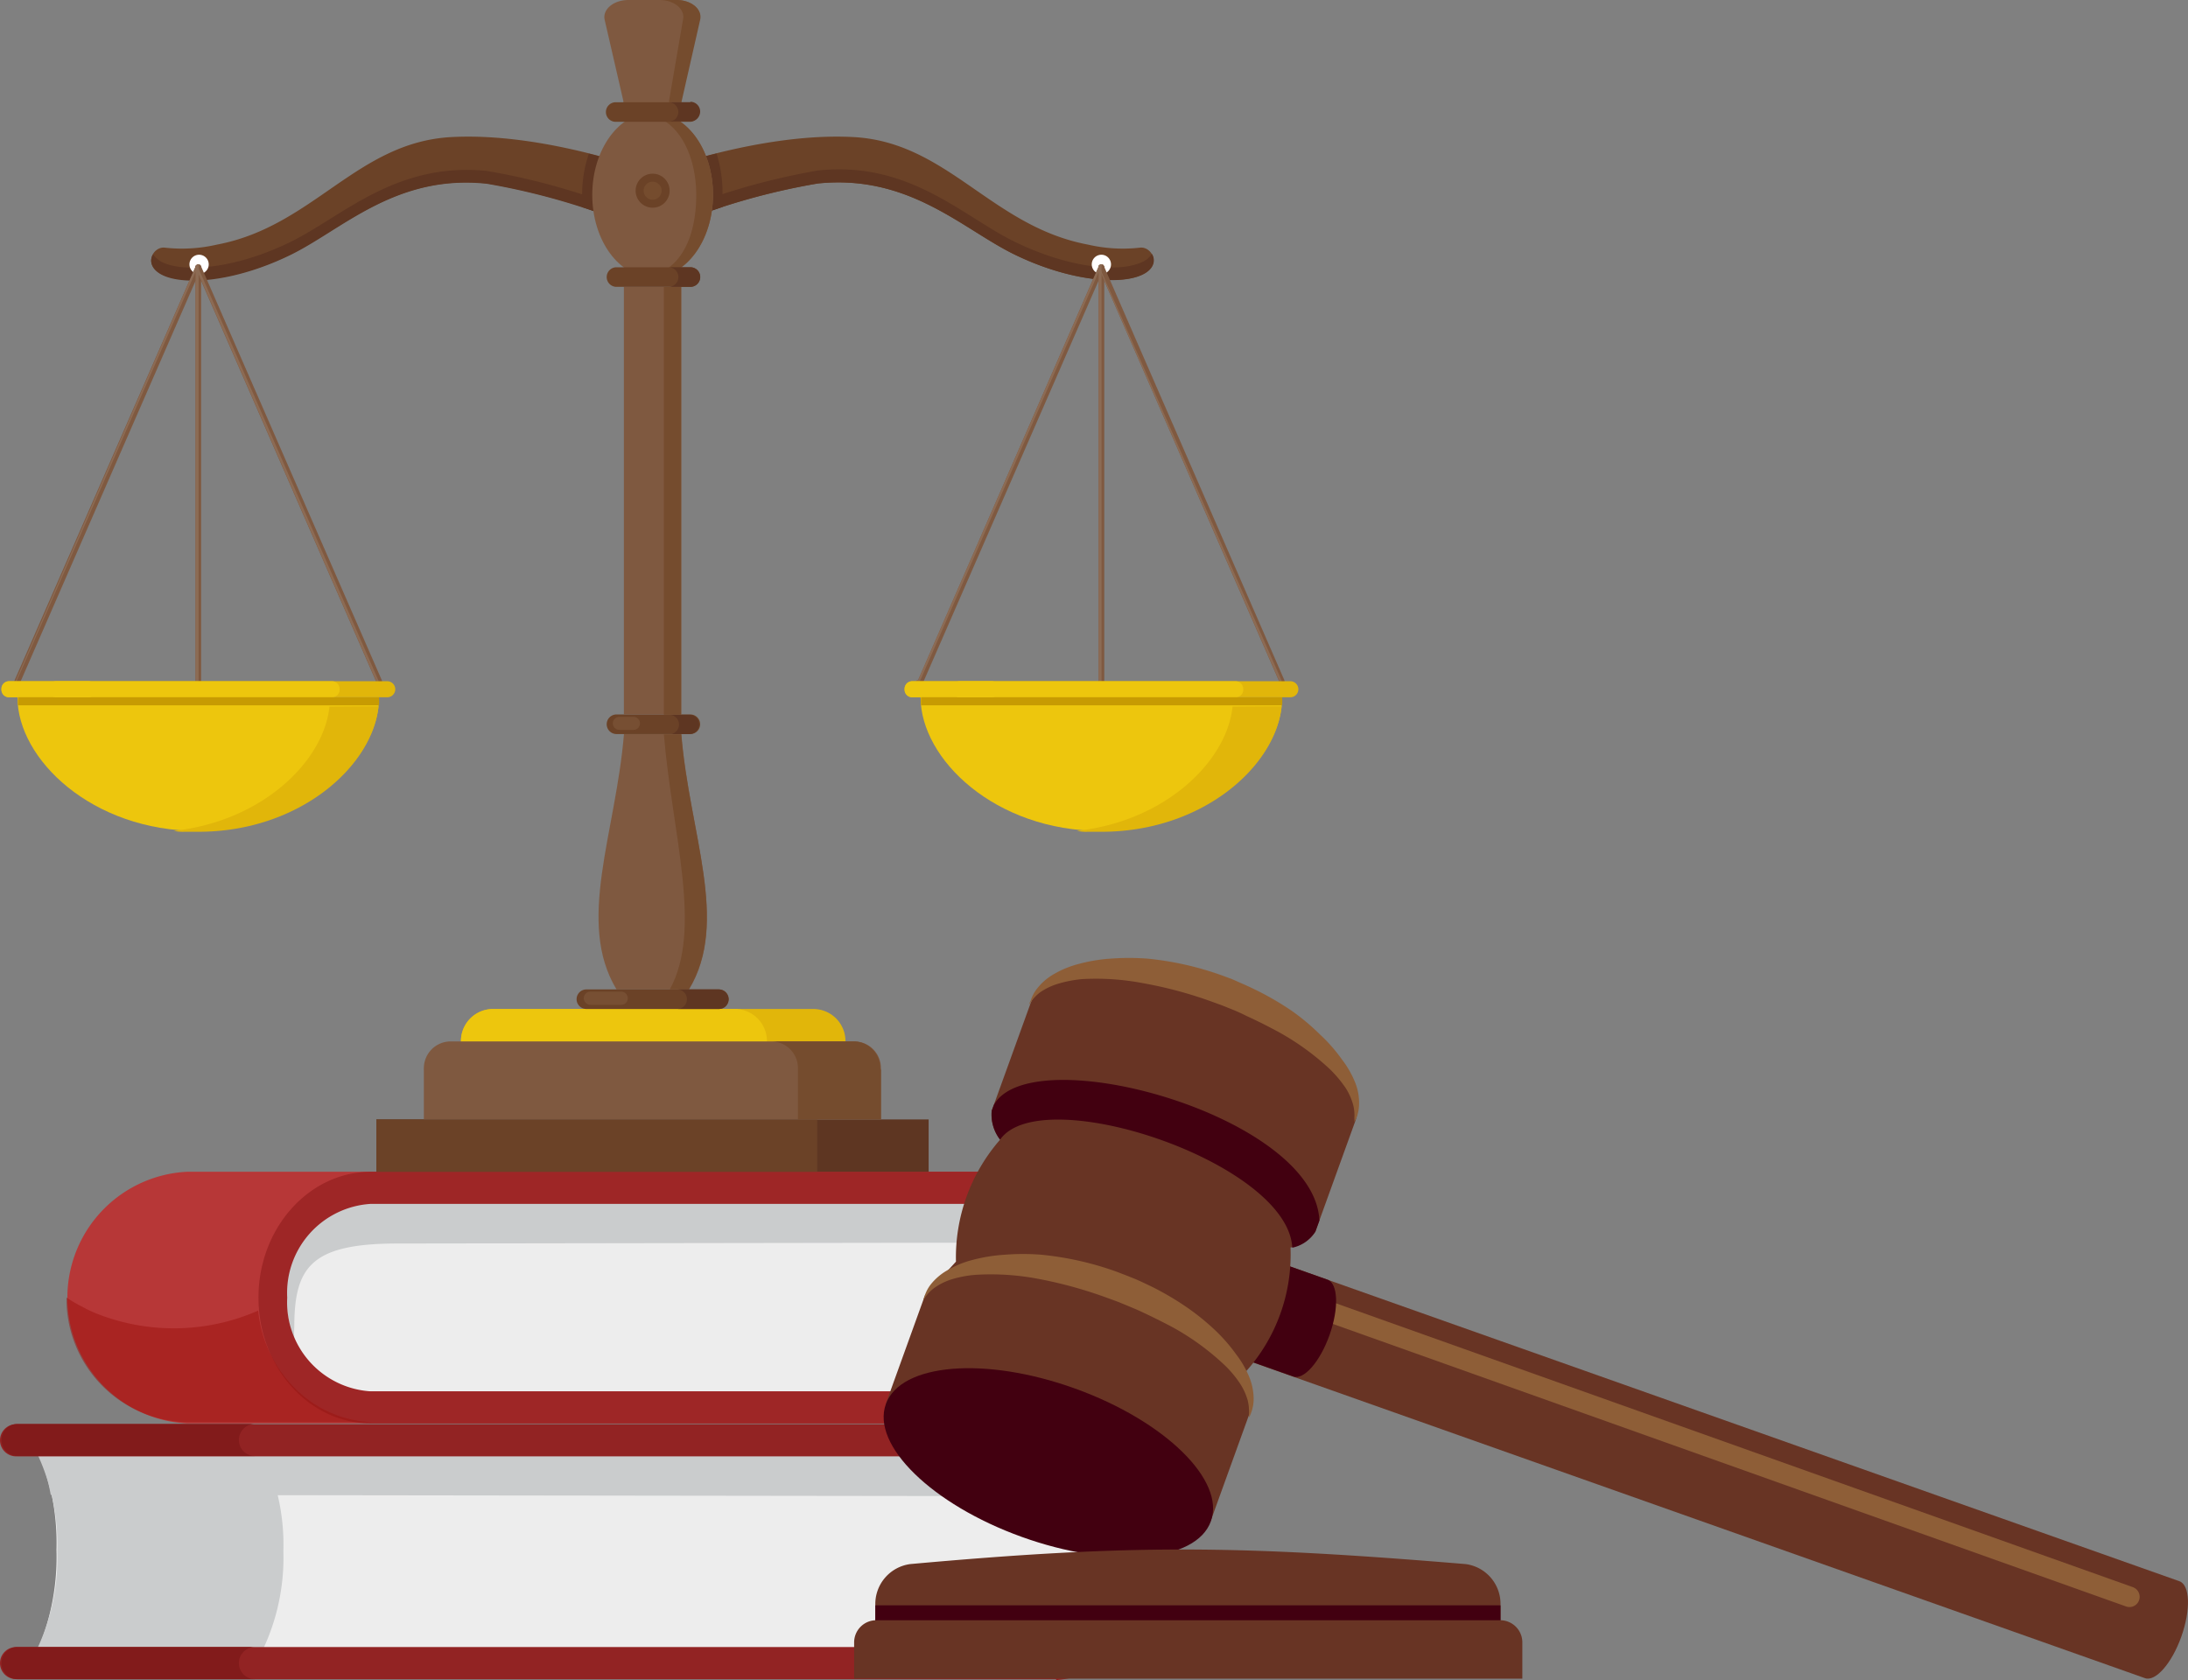 <svg xmlns="http://www.w3.org/2000/svg" width="117.18" height="90" viewBox="0 0 117.18 90">
  <rect x="0" y="0" width="117.18" height="90" fill="#808080" stroke="none"/>
  <g id="グループ_598" data-name="グループ 598" transform="translate(644.817 -5450.067)">
    <g id="レイヤー_2" data-name="レイヤー 2">
      <g id="レイヤー_1-2" data-name="レイヤー 1-2">
        <path id="パス_2796" data-name="パス 2796" d="M-582.59,5533.163a6.209,6.209,0,0,1-1.634,4.23,5.407,5.407,0,0,1-3.955,1.72H-643.1a12.759,12.759,0,0,0,1.307-6.019,12.76,12.76,0,0,0-1.307-6.019h54.945a5.8,5.8,0,0,1,5.566,6.015Z" fill="#ededed"/>
        <g id="グループ_594" data-name="グループ 594">
          <path id="パス_2797" data-name="パス 2797" d="M-629.641,5533.163a11.5,11.5,0,0,1-1.487,6.019h-12.107a11.485,11.485,0,0,0,1.487-6.019,11.481,11.481,0,0,0-1.487-6.019h12.107A11.49,11.49,0,0,1-629.641,5533.163Z" fill="#cacccd"/>
        </g>
        <g id="グループ_595" data-name="グループ 595">
          <path id="パス_2798" data-name="パス 2798" d="M-583.768,5535.441a5.91,5.91,0,0,0,0-.679c0-3.293-.92-4.549-5.512-4.549l-52.82-.068a10.053,10.053,0,0,0-1-2.958h54.24a5.761,5.761,0,0,1,5.512,6v.02A6.419,6.419,0,0,1-583.768,5535.441Z" fill="#cacccd"/>
        </g>
        <path id="パス_2799" data-name="パス 2799" d="M-588.257,5540.016h-55.7a.86.86,0,0,1-.86-.86.86.86,0,0,1,.86-.86h55.7a5.159,5.159,0,0,0,4.38-5.835,5.159,5.159,0,0,0-4.38-4.38h-55.7a.86.86,0,0,1-.86-.86.86.86,0,0,1,.86-.86h55.7a6.879,6.879,0,0,1,6.258,7.448,6.879,6.879,0,0,1-6.258,6.258Z" fill="#922323"/>
        <path id="パス_2800" data-name="パス 2800" d="M-631.163,5528.064H-643.88a.86.86,0,0,1-.86-.86.86.86,0,0,1,.86-.86h12.717a.86.86,0,0,0-.86.86A.86.86,0,0,0-631.163,5528.064Z" fill="#821b1b"/>
        <path id="パス_2801" data-name="パス 2801" d="M-631.163,5540.016H-643.88a.86.86,0,0,1-.86-.86.86.86,0,0,1,.86-.86h12.717a.86.86,0,0,0-.86.86A.86.86,0,0,0-631.163,5540.016Z" fill="#821b1b"/>
        <path id="パス_2802" data-name="パス 2802" d="M-640.406,5519.577a6.021,6.021,0,0,0,1.651,4.162,5.485,5.485,0,0,0,3.981,1.719h48.151a13.872,13.872,0,0,1,.017-11.762h-48.151a5.753,5.753,0,0,0-5.65,5.853Z" fill="#b73737"/>
        <path id="パス_2803" data-name="パス 2803" d="M-630.2,5519.577a6.68,6.68,0,0,0,1.376,4.162,4.3,4.3,0,0,0,3.328,1.719h40.146a14.355,14.355,0,0,1-1.092-5.881,14.357,14.357,0,0,1,1.092-5.881h-40.181C-628.128,5513.7-630.2,5516.335-630.2,5519.577Z" fill="#ededed"/>
        <path id="パス_2804" data-name="パス 2804" d="M-585.789,5526.318H-634.8a6.75,6.75,0,0,1-6.4-7.082,6.751,6.751,0,0,1,6.4-6.4h49.011a.86.86,0,0,1,.86.86.86.86,0,0,1-.86.86H-634.8a5.03,5.03,0,0,0-4.728,5.315,5.032,5.032,0,0,0,4.728,4.728h49.011a.86.86,0,0,1,.86.859A.86.86,0,0,1-585.789,5526.318Z" fill="#b73737"/>
        <g id="グループ_596" data-name="グループ 596">
          <path id="パス_2805" data-name="パス 2805" d="M-629.056,5521.821a5.643,5.643,0,0,1,0-.662c0-3.25.92-4.48,5.554-4.48l46.079-.068a9.8,9.8,0,0,1,.989-2.915h-47.489a5.727,5.727,0,0,0-5.555,5.872A6.219,6.219,0,0,0-629.056,5521.821Z" fill="#cacccd"/>
        </g>
        <path id="パス_2806" data-name="パス 2806" d="M-579.383,5526.318h-45.572c-3.319,0-6.019-3.026-6.019-6.741s2.7-6.741,6.019-6.741h45.572a.86.86,0,0,1,.86.86.86.86,0,0,1-.86.86h-45.572a4.775,4.775,0,0,0-4.48,5.021,4.776,4.776,0,0,0,4.48,5.022h45.572a.86.86,0,0,1,.86.859A.86.86,0,0,1-579.383,5526.318Z" fill="#9e2626"/>
        <g id="グループ_597" data-name="グループ 597" opacity="0.5">
          <path id="パス_2807" data-name="パス 2807" d="M-627.723,5525.433a6.317,6.317,0,0,1-1.153-.86,6.815,6.815,0,0,1-2.115-4.3,11.22,11.22,0,0,1-8.547.2,6.673,6.673,0,0,1-.86-.4,7.49,7.49,0,0,1-.859-.5,6.611,6.611,0,0,0,6.457,6.681h10.232A6.154,6.154,0,0,1-627.723,5525.433Z" fill="#9c110d"/>
        </g>
        <path id="パス_2808" data-name="パス 2808" d="M-609.873,5459.319s5.735-2.184,10.774-1.909,7.386,4.79,12.554,5.761a8.232,8.232,0,0,0,2.768.164c.654-.095,1.273,1.006,0,1.5s-3.946.215-6.724-1.143-5.632-4.3-10.516-3.8a36.494,36.494,0,0,0-8.856,2.709Z" fill="#6b4227"/>
        <path id="パス_2809" data-name="パス 2809" d="M-609.882,5459.319s-5.7-2.184-10.765-1.909-7.4,4.79-12.554,5.761a8.287,8.287,0,0,1-2.777.164c-.653-.095-1.273,1.006,0,1.5s3.955.215,6.724-1.143,5.641-4.3,10.516-3.8a36.494,36.494,0,0,1,8.856,2.709Z" fill="#6b4227"/>
        <path id="パス_2810" data-name="パス 2810" d="M-583.768,5464.839c-1.273.508-3.947.215-6.724-1.143s-5.632-4.3-10.516-3.8a35.962,35.962,0,0,0-8.848,2.7v-.688a36.73,36.73,0,0,1,8.848-2.708c4.884-.525,7.739,2.45,10.516,3.809s5.443,1.677,6.724,1.143a1.255,1.255,0,0,0,.645-.481C-582.908,5464.014-583,5464.538-583.768,5464.839Z" fill="#5e3622"/>
        <path id="パス_2811" data-name="パス 2811" d="M-609.882,5461.933v.688a36.823,36.823,0,0,0-8.856-2.709c-4.875-.524-7.739,2.451-10.516,3.81s-5.451,1.65-6.724,1.143c-.774-.309-.86-.86-.636-1.169a1.3,1.3,0,0,0,.636.481c1.273.5,3.955.207,6.724-1.152s5.641-4.3,10.516-3.8A36.283,36.283,0,0,1-609.882,5461.933Z" fill="#5e3622"/>
        <rect id="長方形_224" data-name="長方形 224" width="29.579" height="2.803" transform="translate(-624.662 5510.033)" fill="#5e3622"/>
        <rect id="長方形_225" data-name="長方形 225" width="23.611" height="2.803" transform="translate(-624.662 5510.033)" fill="#6b4227"/>
        <path id="パス_2812" data-name="パス 2812" d="M-601.257,5504.117h-17.154a1.72,1.72,0,0,0-1.72,1.72h0a1.719,1.719,0,0,0,1.72,1.719h17.154a1.719,1.719,0,0,0,1.719-1.719h0A1.72,1.72,0,0,0-601.257,5504.117Z" fill="#e1b60a"/>
        <path id="パス_2813" data-name="パス 2813" d="M-605.462,5504.117h-12.949a1.72,1.72,0,0,0-1.72,1.72h0a1.719,1.719,0,0,0,1.72,1.719h12.949a1.719,1.719,0,0,0,1.72-1.719h0A1.72,1.72,0,0,0-605.462,5504.117Z" fill="#edc60d"/>
        <path id="パス_2814" data-name="パス 2814" d="M-597.637,5507.281a1.428,1.428,0,0,0-1.428-1.427H-620.69a1.436,1.436,0,0,0-1.427,1.427.422.422,0,0,0,0,.112h0v2.64h24.48v-2.64h0Z" fill="#7f5940"/>
        <path id="パス_2815" data-name="パス 2815" d="M-597.637,5507.393h0v2.64h-4.446v-2.64h0v-.112a1.427,1.427,0,0,0-1.427-1.427h4.411a1.427,1.427,0,0,1,1.427,1.427h0Z" fill="#754c2e"/>
        <path id="パス_2816" data-name="パス 2816" d="M-608.325,5489.388H-611.4c-.438,5.314-2.579,10.06-.4,13.68h3.887C-605.729,5499.448-607.9,5494.7-608.325,5489.388Z" fill="#7f5940"/>
        <path id="パス_2817" data-name="パス 2817" d="M-606.313,5503.068h-7.1a.525.525,0,0,0-.524.525h0a.525.525,0,0,0,.524.524h7.1a.525.525,0,0,0,.524-.524h0a.525.525,0,0,0-.524-.525Z" fill="#6b4227"/>
        <path id="パス_2818" data-name="パス 2818" d="M-607.844,5488.339H-611.8a.525.525,0,0,0-.525.524h0a.525.525,0,0,0,.525.525h3.955a.525.525,0,0,0,.525-.525h0a.525.525,0,0,0-.525-.524Z" fill="#6b4227"/>
        <path id="パス_2819" data-name="パス 2819" d="M-609.9,5459.336v3.276s-1.634-.739-3.74-1.453a5.625,5.625,0,0,1,0-.662,6.726,6.726,0,0,1,.361-2.2A33.293,33.293,0,0,1-609.9,5459.336Z" fill="#5e3622"/>
        <path id="パス_2820" data-name="パス 2820" d="M-606.124,5460.5a5.485,5.485,0,0,1,0,.654c-2.107.722-3.758,1.461-3.758,1.461v-3.276a34.662,34.662,0,0,1,3.44-1.049A6.786,6.786,0,0,1-606.124,5460.5Z" fill="#5e3622"/>
        <path id="パス_2821" data-name="パス 2821" d="M-633.639,5464.229a.516.516,0,0,1-.516.516h0a.517.517,0,0,1-.516-.516.516.516,0,0,1,.516-.516A.516.516,0,0,1-633.639,5464.229Z" fill="#fff"/>
        <path id="パス_2822" data-name="パス 2822" d="M-585.316,5464.229a.516.516,0,0,1-.516.516.515.515,0,0,1-.515-.516.515.515,0,0,1,.515-.516A.516.516,0,0,1-585.316,5464.229Z" fill="#fff"/>
        <path id="パス_2823" data-name="パス 2823" d="M-585.832,5486.714a.146.146,0,0,1-.146-.146v-22.184a.147.147,0,0,1,.137-.155h.009a.154.154,0,0,1,.155.155h0v22.175a.154.154,0,0,1-.155.155Z" fill="#7f5940"/>
        <path id="パス_2824" data-name="パス 2824" d="M-595.514,5486.714h-.06a.146.146,0,0,1-.08-.191l0-.007,9.682-22.193a.155.155,0,0,1,.2-.086.157.157,0,0,1,.079.205v0l-9.682,22.175A.149.149,0,0,1-595.514,5486.714Z" fill="#7f5940"/>
        <path id="パス_2825" data-name="パス 2825" d="M-576.15,5486.714a.157.157,0,0,1-.138-.095l-9.681-22.175a.155.155,0,0,1,.075-.206h0a.148.148,0,0,1,.193.074l.005.012,9.664,22.176a.154.154,0,0,1-.086.2Z" fill="#7f5940"/>
        <path id="パス_2826" data-name="パス 2826" d="M-585.823,5486.559a.163.163,0,0,0,.077.129h-.077a.154.154,0,0,1-.155-.155h0v-22.149a.154.154,0,0,1,.155-.155h0a.13.13,0,0,1,.077,0,.147.147,0,0,0-.077.129Z" fill="#8c6b54"/>
        <path id="パス_2827" data-name="パス 2827" d="M-585.892,5464.435l-9.682,22.176a.1.1,0,0,1-.118.062.094.094,0,0,1-.062-.119.094.094,0,0,1,.111-.064l9.682-22.175a.077.077,0,0,1,0-.052A.154.154,0,0,1-585.892,5464.435Z" fill="#8c6b54"/>
        <path id="パス_2828" data-name="パス 2828" d="M-576.236,5486.671a.126.126,0,0,1-.043-.052l-9.682-22.184a.138.138,0,0,1,0-.172h0v.052l9.768,22.175A.155.155,0,0,1-576.236,5486.671Z" fill="#8c6b54"/>
        <path id="パス_2829" data-name="パス 2829" d="M-634.2,5486.714a.155.155,0,0,1-.146-.155v-22.175a.154.154,0,0,1,.146-.155.155.155,0,0,1,.155.155h0v22.175a.155.155,0,0,1-.155.155Z" fill="#7f5940"/>
        <path id="パス_2830" data-name="パス 2830" d="M-643.88,5486.714h-.077a.157.157,0,0,1-.079-.205v0l9.7-22.184a.155.155,0,0,1,.205-.078h0a.154.154,0,0,1,.077.2l-9.682,22.175A.153.153,0,0,1-643.88,5486.714Z" fill="#7f5940"/>
        <path id="パス_2831" data-name="パス 2831" d="M-624.508,5486.714a.155.155,0,0,1-.146-.095l-9.682-22.175a.147.147,0,0,1,.07-.195l.008,0a.155.155,0,0,1,.205.075v0l9.682,22.176a.154.154,0,0,1-.076.205h0Z" fill="#7f5940"/>
        <path id="パス_2832" data-name="パス 2832" d="M-634.181,5486.559a.136.136,0,0,0,.069.129h-.078a.154.154,0,0,1-.154-.155h0v-22.149a.154.154,0,0,1,.154-.155h0a.133.133,0,0,1,.078,0,.155.155,0,0,0-.069.129Z" fill="#8c6b54"/>
        <path id="パス_2833" data-name="パス 2833" d="M-634.258,5464.435l-9.7,22.184v.043a.144.144,0,0,1,0-.172l9.63-22.175a.077.077,0,0,1,0-.052A.157.157,0,0,1-634.258,5464.435Z" fill="#8c6b54"/>
        <path id="パス_2834" data-name="パス 2834" d="M-624.6,5486.671a.085.085,0,0,1-.043-.052l-9.682-22.184a.145.145,0,0,1,.043-.172h0a.125.125,0,0,1,.043.052l9.682,22.184A.147.147,0,0,1-624.6,5486.671Z" fill="#8c6b54"/>
        <path id="パス_2835" data-name="パス 2835" d="M-607.93,5503.068h-1.014c1.771-3.242.12-8.358-.319-13.663h.929C-607.9,5494.7-605.737,5499.448-607.93,5503.068Z" fill="#754c2e"/>
        <path id="パス_2836" data-name="パス 2836" d="M-605.8,5503.593a.525.525,0,0,1-.525.524h-2.227a.525.525,0,0,0,.525-.524h0a.525.525,0,0,0-.525-.525h2.227A.535.535,0,0,1-605.8,5503.593Z" fill="#5e3622"/>
        <path id="パス_2837" data-name="パス 2837" d="M-607.371,5488.872a.516.516,0,0,1-.516.516h-.963a.532.532,0,0,0,.4-.507.525.525,0,0,0-.524-.525h1.075a.516.516,0,0,1,.524.507Z" fill="#5e3622"/>
        <path id="パス_2838" data-name="パス 2838" d="M-610.888,5489.164h-.756a.352.352,0,0,1-.353-.352h0a.353.353,0,0,1,.353-.344h.756a.344.344,0,0,1,.344.344h0a.343.343,0,0,1-.335.352Z" fill="#774f33"/>
        <path id="パス_2839" data-name="パス 2839" d="M-611.55,5503.894H-613.2a.361.361,0,0,1-.352-.353h0a.353.353,0,0,1,.352-.353h1.651a.353.353,0,0,1,.353.353h0A.353.353,0,0,1-611.55,5503.894Z" fill="#774f33"/>
        <path id="パス_2840" data-name="パス 2840" d="M-624.078,5486.559H-644.31a.43.43,0,0,0-.43.43h0a.431.431,0,0,0,.43.43h20.232a.43.43,0,0,0,.43-.43h0A.43.43,0,0,0-624.078,5486.559Z" fill="#e1b60a"/>
        <path id="パス_2841" data-name="パス 2841" d="M-627,5486.559H-644.37a.4.4,0,0,0-.37.43h0a.4.4,0,0,0,.359.429H-627a.405.405,0,0,0,.37-.43h0A.413.413,0,0,0-627,5486.559Z" fill="#edc60d"/>
        <path id="パス_2842" data-name="パス 2842" d="M-634.2,5487.419h-9.682c0,3.31,3.981,7.162,9.682,7.162s9.682-3.852,9.682-7.162Z" fill="#edc60d"/>
        <path id="パス_2843" data-name="パス 2843" d="M-624.516,5487.419a3.441,3.441,0,0,1,0,.43h-19.338a3.441,3.441,0,0,1,0-.43Z" fill="#c79b02"/>
        <path id="パス_2844" data-name="パス 2844" d="M-624.542,5487.9c-.318,3.19-4.205,6.724-9.656,6.724h-.74a2.116,2.116,0,0,1-.567-.051c4.746-.516,8.031-3.732,8.332-6.655Z" fill="#e1b60a"/>
        <path id="パス_2845" data-name="パス 2845" d="M-640.071,5487.419h-1.72a.43.43,0,0,1-.429-.43h-.018a.43.43,0,0,1,.43-.43h1.72a.437.437,0,0,1,.438.43h-.008A.43.43,0,0,1-640.071,5487.419Z" fill="#edc60d"/>
        <path id="パス_2846" data-name="パス 2846" d="M-575.711,5486.559h-20.233a.43.43,0,0,0-.43.43h0a.431.431,0,0,0,.43.43h20.233a.43.43,0,0,0,.429-.43h0A.43.43,0,0,0-575.711,5486.559Z" fill="#e1b60a"/>
        <path id="パス_2847" data-name="パス 2847" d="M-578.609,5486.559H-596a.4.4,0,0,0-.37.43h0a.4.4,0,0,0,.359.429h17.406a.4.4,0,0,0,.37-.43h0A.413.413,0,0,0-578.609,5486.559Z" fill="#edc60d"/>
        <path id="パス_2848" data-name="パス 2848" d="M-585.832,5487.419h-9.682c0,3.31,3.981,7.162,9.682,7.162s9.682-3.852,9.682-7.162Z" fill="#edc60d"/>
        <path id="パス_2849" data-name="パス 2849" d="M-576.15,5487.419a3.418,3.418,0,0,1,0,.43h-19.338a3.418,3.418,0,0,1,0-.43Z" fill="#c79b02"/>
        <path id="パス_2850" data-name="パス 2850" d="M-576.176,5487.9c-.318,3.19-4.2,6.724-9.656,6.724h-.739a2.119,2.119,0,0,1-.568-.051c4.747-.516,8.031-3.732,8.332-6.655Z" fill="#e1b60a"/>
        <path id="パス_2851" data-name="パス 2851" d="M-591.705,5487.419h-1.719a.43.43,0,0,1-.43-.43h0a.43.43,0,0,1,.43-.43h1.719a.439.439,0,0,1,.439.43h0a.43.43,0,0,1-.43.43Z" fill="#edc60d"/>
        <rect id="長方形_226" data-name="長方形 226" width="3.078" height="22.906" transform="translate(-611.404 5465.433)" fill="#7f5940"/>
        <path id="パス_2852" data-name="パス 2852" d="M-609.864,5456.086c-1.789,0-3.234,1.978-3.234,4.42s1.445,4.419,3.234,4.419,3.233-1.977,3.233-4.419S-608.076,5456.086-609.864,5456.086Z" fill="#7f5940"/>
        <path id="パス_2853" data-name="パス 2853" d="M-606.631,5460.489c0,2.441-1.445,4.419-3.233,4.419a3.113,3.113,0,0,1-.4,0c2.03-.292,2.735-2.356,2.735-4.385s-.86-4.084-2.752-4.385a2.256,2.256,0,0,1,.422,0C-608.076,5456.086-606.631,5458.047-606.631,5460.489Z" fill="#754c2e"/>
        <path id="パス_2854" data-name="パス 2854" d="M-607.844,5465.433H-611.8a.525.525,0,0,1-.525-.525h0a.524.524,0,0,1,.525-.524h3.955a.524.524,0,0,1,.525.524h0a.525.525,0,0,1-.525.525Z" fill="#6b4227"/>
        <path id="パス_2855" data-name="パス 2855" d="M-608.583,5450.067h-2.58c-.791,0-1.393.5-1.272,1.058l1,4.342a.9.9,0,0,1,0,.146v.473h3.078v-.473a1.189,1.189,0,0,1,0-.146l1-4.342C-607.19,5450.566-607.792,5450.067-608.583,5450.067Z" fill="#7f5940"/>
        <path id="パス_2856" data-name="パス 2856" d="M-611.842,5455.544h3.964a.525.525,0,0,1,.524.525h0a.524.524,0,0,1-.524.524h-3.964a.524.524,0,0,1-.525-.524h0A.525.525,0,0,1-611.842,5455.544Z" fill="#6b4227"/>
        <circle id="楕円形_65" data-name="楕円形 65" cx="0.911" cy="0.911" r="0.911" transform="translate(-610.776 5459.371)" fill="#6b4227"/>
        <path id="パス_2857" data-name="パス 2857" d="M-609.383,5460.282a.482.482,0,0,1-.481.482.482.482,0,0,1-.482-.482.482.482,0,0,1,.482-.481.482.482,0,0,1,.481.481Z" fill="#754c2e"/>
        <rect id="長方形_227" data-name="長方形 227" width="0.92" height="22.923" transform="translate(-609.263 5465.433)" fill="#754c2e"/>
        <path id="パス_2858" data-name="パス 2858" d="M-607.844,5464.384h-1.169a.524.524,0,0,1,.4.18.552.552,0,0,1,.129.344.53.53,0,0,1-.155.37.517.517,0,0,1-.369.155h1.169a.519.519,0,0,0,.37-.155.534.534,0,0,0,.155-.37A.524.524,0,0,0-607.844,5464.384Z" fill="#5e3622"/>
        <path id="パス_2859" data-name="パス 2859" d="M-607.319,5451.125l-.989,4.351a.155.155,0,0,0,0,.068h-.679v-.068l.748-4.351c.129-.559-.465-1.058-1.264-1.058h.92C-607.792,5450.067-607.19,5450.566-607.319,5451.125Z" fill="#754c2e"/>
        <path id="パス_2860" data-name="パス 2860" d="M-607.844,5455.544h-1.169a.525.525,0,0,1,.524.525h0a.552.552,0,0,1-.129.344h0a.516.516,0,0,1-.369.155h1.143a.525.525,0,0,0,.524-.525.523.523,0,0,0-.524-.524Z" fill="#5e3622"/>
        <path id="パス_2861" data-name="パス 2861" d="M-579.1,5516.714l51.006,18.057h0c.567.206.61,1.53.1,2.966s-1.384,2.425-1.943,2.227l-51.006-18.057Z" fill="#683424"/>
        <path id="パス_2862" data-name="パス 2862" d="M-530.26,5535.794h0a.55.55,0,0,0-.327-.705l-42.768-15.237-.37,1.032,42.769,15.237a.542.542,0,0,0,.694-.323Z" fill="#8e5e37"/>
        <path id="パス_2863" data-name="パス 2863" d="M-579.521,5522.4c-.567-.2-.61-1.522-.1-2.957s1.376-2.434,1.944-2.227l3.955,1.4c.567.2.619,1.522.112,2.958s-1.385,2.442-1.952,2.227Z" fill="#420010"/>
        <path id="パス_2864" data-name="パス 2864" d="M-589.641,5503.859c.791-2.2,5.331-2.579,10.138-.86s8.065,4.919,7.274,7.111l-2.141,5.925a2,2,0,0,1-1.333.859,9.387,9.387,0,0,1-2.4,6.656l.224,2.184-2.09,5.786-17.4-6.277,2.089-5.786,1.66-1.806a9.6,9.6,0,0,1,2.365-6.535,2.2,2.2,0,0,1-.448-1.556Z" fill="#683424"/>
        <path id="パス_2865" data-name="パス 2865" d="M-591.257,5511.116a2.2,2.2,0,0,1-.448-1.556l.112-.3c2-3.6,17.2.567,17.438,6.191l-.215.593a1.929,1.929,0,0,1-1.238.86C-575.84,5512.337-589.048,5507.952-591.257,5511.116Z" fill="#420010"/>
        <ellipse id="楕円形_66" data-name="楕円形 66" cx="4.222" cy="9.252" rx="4.222" ry="9.252" transform="translate(-598.807 5529.254) rotate(-70.17)" fill="#420010"/>
        <path id="パス_2866" data-name="パス 2866" d="M-595.368,5519.715l.138-.207a2.026,2.026,0,0,1,.473-.464,3.226,3.226,0,0,1,.911-.447,5.925,5.925,0,0,1,1.29-.241,13.476,13.476,0,0,1,3.336.215,23.185,23.185,0,0,1,3.732,1.032l.473.172.447.18c.3.129.611.25.9.387.585.275,1.161.559,1.72.86a13.629,13.629,0,0,1,2.674,1.952,5.761,5.761,0,0,1,.86,1.015,3.284,3.284,0,0,1,.421.92,2.6,2.6,0,0,1,.069.67V5526a1.486,1.486,0,0,0,.1-.223,2.086,2.086,0,0,0,.146-.714,3.085,3.085,0,0,0-.2-1.144,5.166,5.166,0,0,0-.739-1.307,8.964,8.964,0,0,0-1.152-1.315,12.752,12.752,0,0,0-1.505-1.213,15.6,15.6,0,0,0-1.771-1.049c-.318-.154-.637-.309-.955-.447l-.5-.2-.491-.189a16.642,16.642,0,0,0-4.067-.92,12.3,12.3,0,0,0-1.934,0,8.877,8.877,0,0,0-1.72.275,5.23,5.23,0,0,0-1.384.568,3.111,3.111,0,0,0-.86.731,2.056,2.056,0,0,0-.344.645A1.339,1.339,0,0,0-595.368,5519.715Z" fill="#8e5e37"/>
        <path id="パス_2867" data-name="パス 2867" d="M-589.71,5503.894l.138-.207a2.411,2.411,0,0,1,.473-.473,3.423,3.423,0,0,1,.911-.438,6.533,6.533,0,0,1,1.3-.258,13.431,13.431,0,0,1,3.327.223,22.232,22.232,0,0,1,3.732,1.015l.473.172.447.18a9.322,9.322,0,0,1,.86.387c.593.267,1.161.559,1.719.86a13.7,13.7,0,0,1,2.709,1.961,6.6,6.6,0,0,1,.86,1.014,3.276,3.276,0,0,1,.413.92,2.273,2.273,0,0,1,.068.662v.25l.112-.224a2.145,2.145,0,0,0,.138-.722,2.931,2.931,0,0,0-.2-1.135,5.182,5.182,0,0,0-.722-1.264,8.485,8.485,0,0,0-1.153-1.316,11.91,11.91,0,0,0-1.5-1.264,15.592,15.592,0,0,0-1.772-1.049c-.309-.154-.627-.309-.954-.447l-.5-.223-.49-.181a16.53,16.53,0,0,0-4.067-.92,13.206,13.206,0,0,0-1.926,0,8.708,8.708,0,0,0-1.72.284,5.189,5.189,0,0,0-1.375.567,3.032,3.032,0,0,0-.86.748,1.983,1.983,0,0,0-.344.645A.961.961,0,0,0-589.71,5503.894Z" fill="#8e5e37"/>
        <path id="パス_2868" data-name="パス 2868" d="M-564.456,5538.219h-33.482v-2.167a2.156,2.156,0,0,1,1.865-2.2c11.746-1.058,17.429-1.024,29.751,0a2.15,2.15,0,0,1,1.866,2.2Z" fill="#683424"/>
        <rect id="長方形_228" data-name="長方形 228" width="33.482" height="0.817" transform="translate(-597.938 5536.061)" fill="#420010"/>
        <path id="パス_2869" data-name="パス 2869" d="M-563.278,5539.99h-35.795v-1.943a1.186,1.186,0,0,1,1.186-1.187h33.414a1.186,1.186,0,0,1,1.186,1.187v1.943Z" fill="#683424"/>
      </g>
    </g>
  </g>
</svg>
